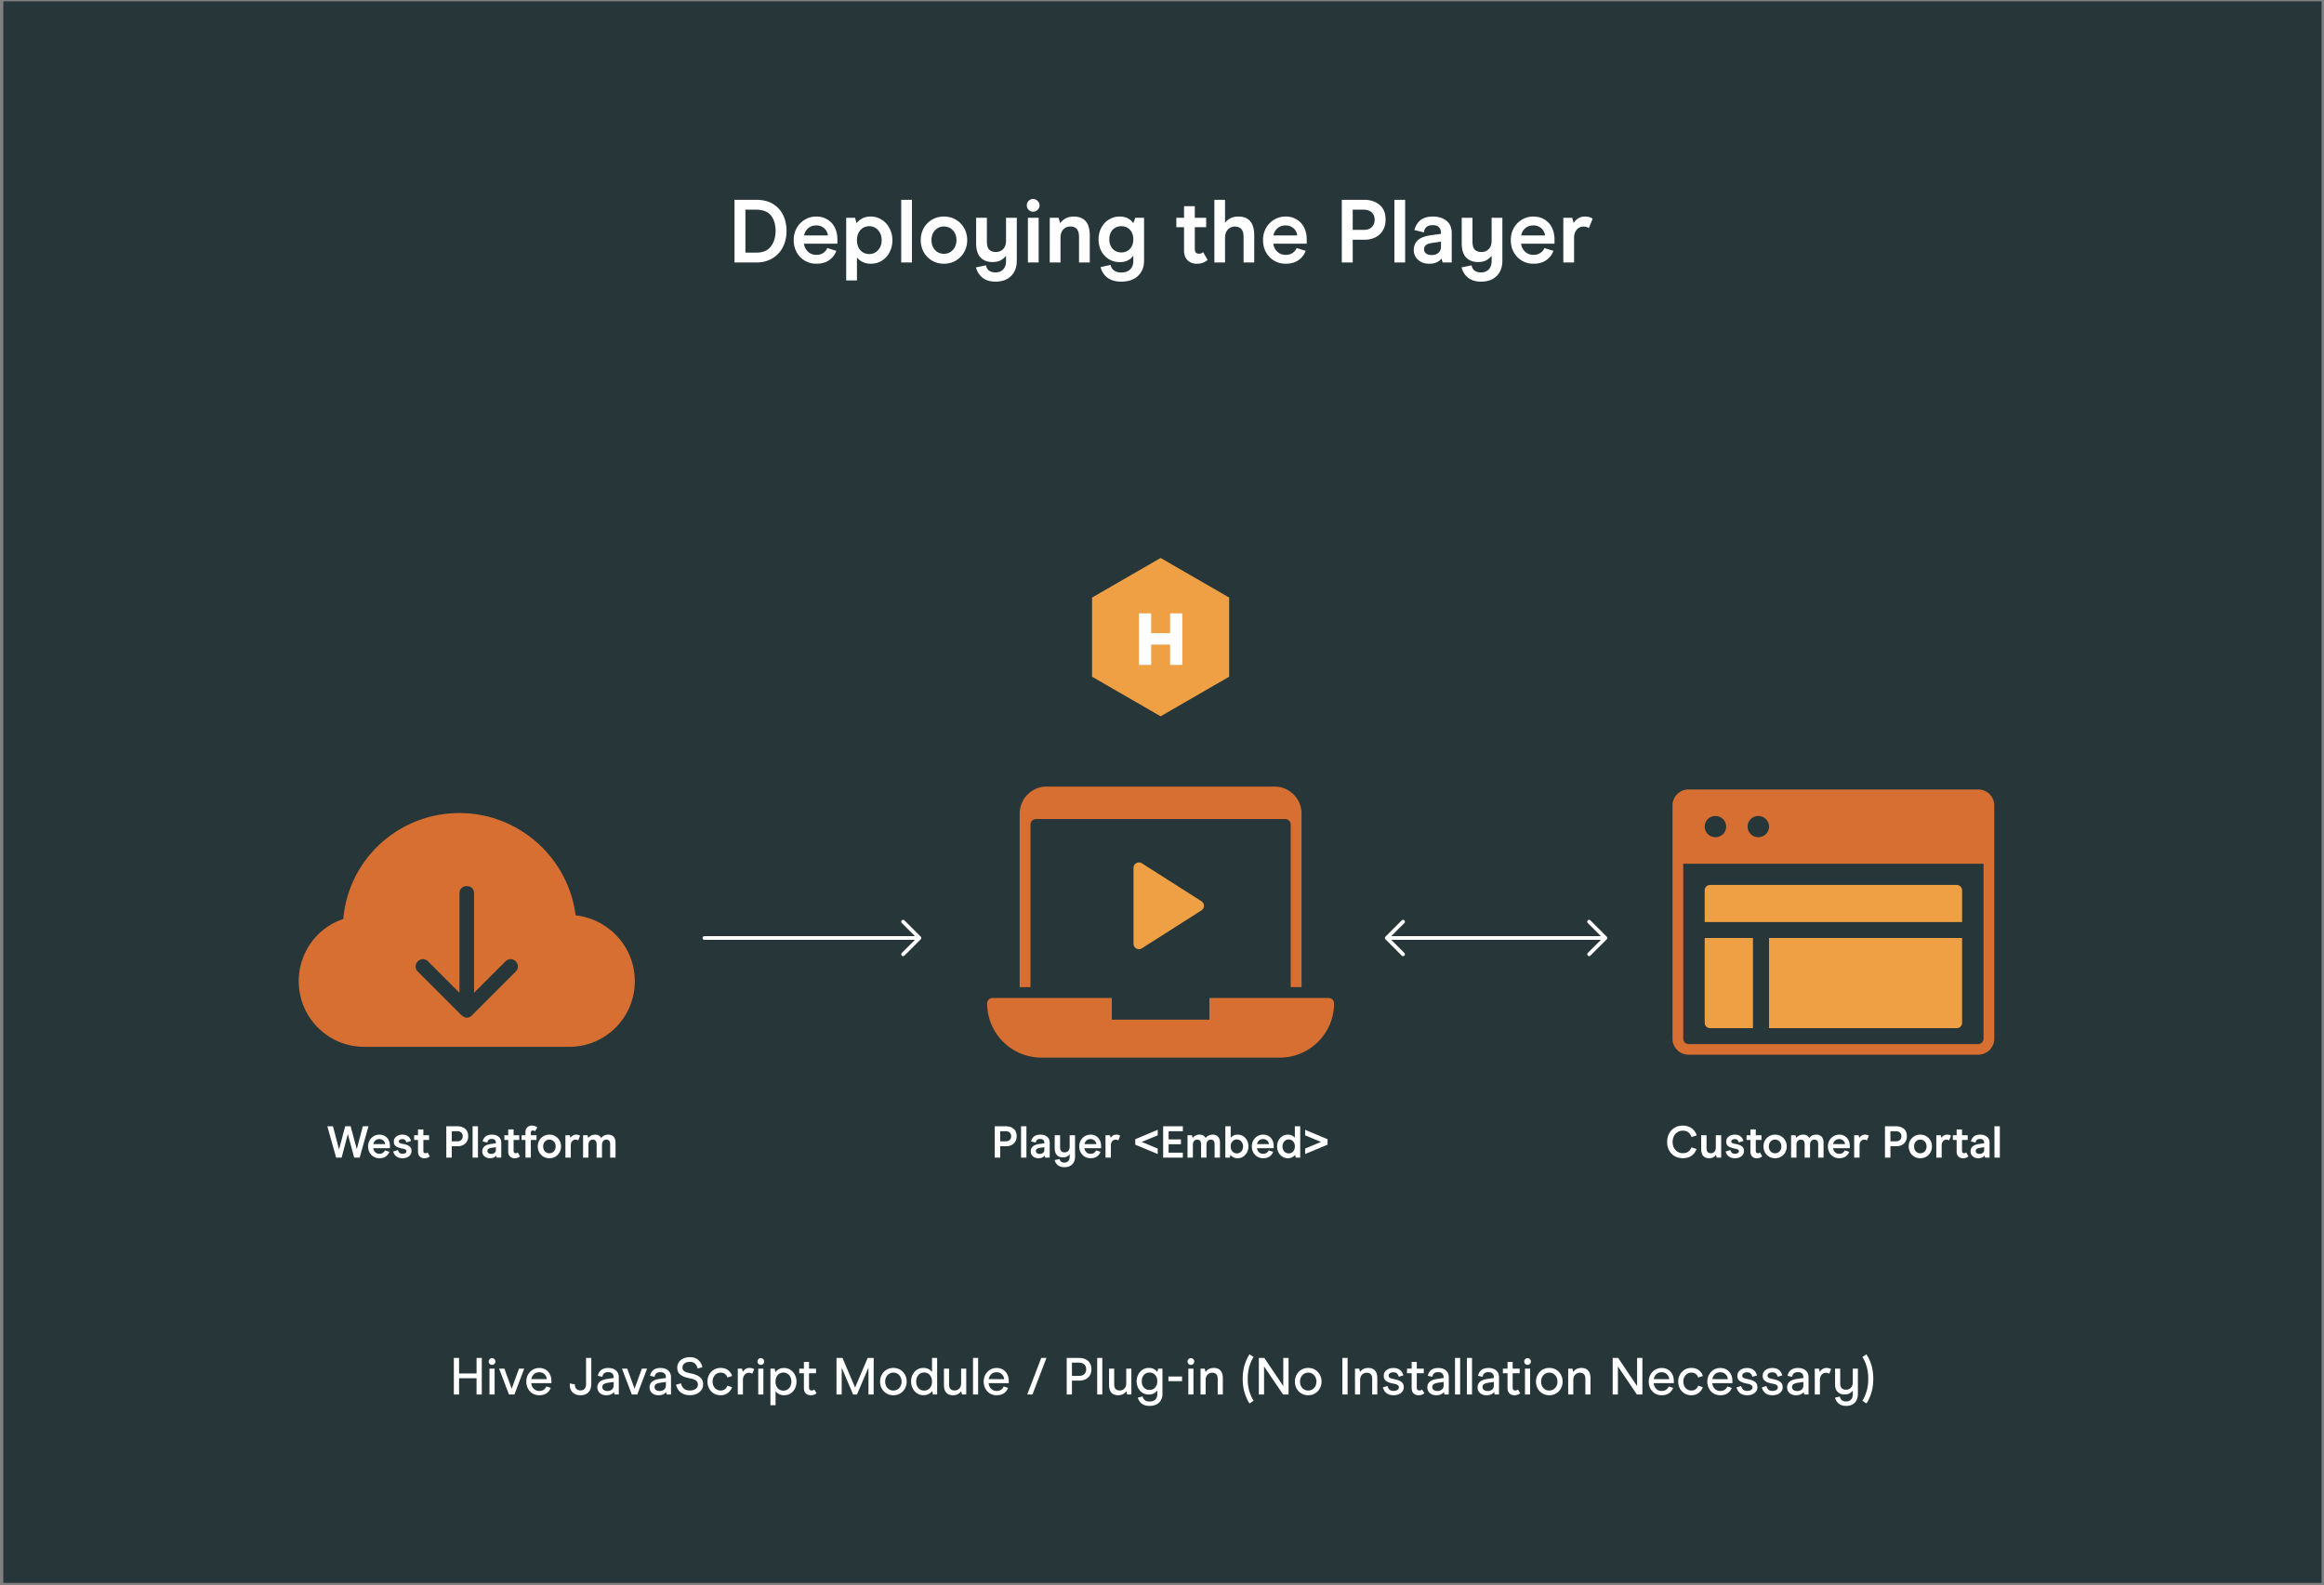 <svg fill="none" height="425" width="623" xmlns="http://www.w3.org/2000/svg"><rect width="100%" height="100%" fill="#808080" stroke="none"/><path d="M.89.346h621.476V424.32H.89z" fill="#273739"/><path d="M196.9 53.56h5.832c1.76 0 3.248.367 4.464 1.103s2.128 1.736 2.736 3 .912 2.688.912 4.272c0 1.632-.336 3.088-1.008 4.368a7.25 7.25 0 0 1-2.832 2.976c-1.216.72-2.616 1.08-4.2 1.08H196.9zm5.808 14.16c1.824 0 3.144-.56 3.96-1.68.832-1.12 1.248-2.497 1.248-4.129 0-1.696-.408-3.072-1.224-4.128s-2.216-1.584-4.2-1.584h-2.664v11.52zm12.823-2.4c.048.511.216 1 .504 1.463s.672.84 1.152 1.128a3.387 3.387 0 0 0 1.656.408c.768 0 1.4-.184 1.896-.552.512-.368.856-.792 1.032-1.272l2.424.744a5.093 5.093 0 0 1-1.92 2.496c-.896.64-2.04.96-3.432.96-1.136 0-2.168-.272-3.096-.816a6.038 6.038 0 0 1-2.184-2.256c-.528-.96-.792-2.048-.792-3.264 0-1.184.264-2.256.792-3.216a6.038 6.038 0 0 1 2.184-2.256 5.833 5.833 0 0 1 3.072-.84c1.136 0 2.128.264 2.976.792.864.512 1.528 1.232 1.992 2.16s.696 2 .696 3.216v1.104zm6.408-2.209c-.032-.4-.168-.808-.408-1.224s-.592-.76-1.056-1.032c-.448-.288-.992-.432-1.632-.432-.912 0-1.656.264-2.232.792a3.36 3.36 0 0 0-1.056 1.896zm11.483-5.064c1.088 0 2.072.288 2.952.864a5.705 5.705 0 0 1 2.088 2.304c.512.96.768 2.016.768 3.168 0 1.168-.248 2.232-.744 3.192-.48.96-1.16 1.72-2.04 2.28s-1.88.84-3 .84c-.848 0-1.592-.16-2.232-.48-.624-.32-1.12-.72-1.488-1.2v6.168h-2.88v-16.8h2.376l.384 1.464c.368-.496.872-.92 1.512-1.272s1.408-.528 2.304-.528zm-.408 2.592c-.96 0-1.752.352-2.376 1.056-.608.704-.912 1.6-.912 2.688s.304 1.984.912 2.688c.624.688 1.416 1.032 2.376 1.032s1.752-.352 2.376-1.056c.64-.704.96-1.592.96-2.664 0-1.088-.32-1.984-.96-2.688-.624-.704-1.416-1.056-2.376-1.056zm8.574-7.08h2.88v16.8h-2.88zm11.454 17.136c-1.184 0-2.248-.28-3.192-.84s-1.688-1.32-2.232-2.28c-.528-.976-.792-2.048-.792-3.216s.264-2.232.792-3.192a6.105 6.105 0 0 1 2.232-2.28c.96-.56 2.024-.84 3.192-.84 1.184 0 2.248.28 3.192.84s1.688 1.32 2.232 2.28.816 2.024.816 3.192-.272 2.24-.816 3.216c-.544.96-1.288 1.72-2.232 2.28s-2.008.84-3.192.84zm0-2.664c.96 0 1.76-.344 2.4-1.032.64-.704.96-1.584.96-2.64s-.32-1.928-.96-2.616-1.44-1.032-2.4-1.032c-.976 0-1.776.344-2.4 1.032s-.936 1.56-.936 2.616c0 1.072.312 1.952.936 2.64s1.424 1.032 2.4 1.032zm19.53-9.648v11.52c0 1.696-.504 3.048-1.512 4.056-1.008 1.024-2.408 1.536-4.2 1.536-1.44 0-2.6-.352-3.48-1.056-.864-.688-1.448-1.608-1.752-2.76l2.688-.552c.256 1.264 1.104 1.896 2.544 1.896.88 0 1.568-.272 2.064-.816.512-.528.768-1.288.768-2.28v-1.272l-.024-.072c-.448.544-.952.96-1.512 1.248-.56.272-1.264.408-2.112.408-1.36 0-2.432-.416-3.216-1.248-.768-.832-1.152-2.096-1.152-3.792v-6.816h2.88v6.336c0 1.024.208 1.752.624 2.184s1.008.648 1.776.648c.816 0 1.472-.264 1.968-.792.512-.528.768-1.28.768-2.256v-6.12zm2.98 0h2.88V70.36h-2.88zm1.392-1.632c-.464 0-.864-.168-1.2-.504-.32-.336-.48-.736-.48-1.2s.16-.864.48-1.2c.336-.336.736-.504 1.2-.504s.864.168 1.2.504c.352.336.528.736.528 1.2s-.176.864-.528 1.2a1.639 1.639 0 0 1-1.2.504zm4.465 1.632h2.376l.408 1.44c.896-1.184 2.112-1.776 3.648-1.776 1.392 0 2.456.416 3.192 1.248s1.104 2.104 1.104 3.816v7.248h-2.88v-6.864c0-1.856-.776-2.784-2.328-2.784-.768 0-1.4.272-1.896.816-.496.528-.744 1.28-.744 2.256v6.576h-2.88zm19.161 17.112c-1.536 0-2.768-.352-3.696-1.056-.912-.704-1.528-1.648-1.848-2.832l2.688-.6c.144.64.448 1.136.912 1.488.48.368 1.128.552 1.944.552 1.024 0 1.816-.272 2.376-.816.576-.528.864-1.288.864-2.28v-1.464c-.288.496-.752.92-1.392 1.272-.624.336-1.36.504-2.208.504-1.104 0-2.088-.264-2.952-.792s-1.544-1.256-2.04-2.184c-.48-.928-.72-1.968-.72-3.12 0-1.136.24-2.168.72-3.096.496-.944 1.176-1.68 2.04-2.208a5.458 5.458 0 0 1 2.928-.816c.88 0 1.624.176 2.232.528.624.352 1.088.768 1.392 1.248l.528-1.44h2.352v11.52c0 1.696-.544 3.048-1.632 4.056-1.072 1.024-2.568 1.536-4.488 1.536zm.048-7.824c.928 0 1.688-.32 2.28-.96.608-.64.912-1.488.912-2.544 0-1.072-.304-1.928-.912-2.568-.592-.64-1.36-.96-2.304-.96s-1.72.32-2.328.96c-.592.64-.888 1.496-.888 2.568 0 1.056.304 1.904.912 2.544s1.384.96 2.328.96zm20.177 3.024c-.976 0-1.784-.304-2.424-.912-.64-.624-.96-1.504-.96-2.64v-6.24h-2.064v-2.52h2.064v-3.12h2.88v3.12h3.048v2.52h-3.048v5.832c0 .848.376 1.272 1.128 1.272.432 0 .8-.136 1.104-.408l1.2 2.04c-.224.272-.584.512-1.08.72-.496.224-1.112.336-1.848.336zm4.747-17.136h2.856v6.144c.88-1.104 2.064-1.656 3.552-1.656 2.848 0 4.272 1.688 4.272 5.064v7.248h-2.856v-6.816c0-1.024-.208-1.744-.624-2.16-.4-.432-.968-.648-1.704-.648-.768 0-1.4.272-1.896.816-.496.528-.744 1.28-.744 2.256v6.552h-2.856zm15.802 11.76c.048.512.216 1 .504 1.464s.672.84 1.152 1.128a3.387 3.387 0 0 0 1.656.408c.768 0 1.4-.184 1.896-.552.512-.368.856-.792 1.032-1.272l2.424.744a5.093 5.093 0 0 1-1.92 2.496c-.896.64-2.04.96-3.432.96-1.136 0-2.168-.272-3.096-.816a6.038 6.038 0 0 1-2.184-2.256c-.528-.96-.792-2.048-.792-3.264 0-1.184.264-2.256.792-3.216a6.038 6.038 0 0 1 2.184-2.256 5.833 5.833 0 0 1 3.072-.84c1.136 0 2.128.264 2.976.792.864.512 1.528 1.232 1.992 2.16s.696 2 .696 3.216v1.104zm6.408-2.208c-.032-.4-.168-.808-.408-1.224s-.592-.76-1.056-1.032c-.448-.288-.992-.432-1.632-.432-.912 0-1.656.264-2.232.792a3.36 3.36 0 0 0-1.056 1.896zm11.945-9.552h6c1.648 0 3.016.448 4.104 1.344 1.088.88 1.632 2.208 1.632 3.984 0 1.168-.264 2.16-.792 2.976-.512.8-1.192 1.4-2.04 1.8s-1.768.6-2.76.6h-3.216v6.096h-2.928zm5.784 8.064c1.008 0 1.76-.248 2.256-.744.512-.512.768-1.176.768-1.992s-.264-1.464-.792-1.944c-.512-.496-1.264-.744-2.256-.744h-2.832v5.424zm8.318-8.064h2.88v16.8h-2.88zm9.294 17.136c-.752 0-1.44-.152-2.064-.456s-1.12-.736-1.488-1.296-.552-1.208-.552-1.944c0-1.008.344-1.856 1.032-2.544.704-.704 1.936-1.176 3.696-1.416l2.568-.36v-.144c0-1.456-.736-2.184-2.208-2.184-.736 0-1.296.168-1.68.504-.368.32-.6.8-.696 1.44l-2.544-.624c.336-1.216.904-2.12 1.704-2.712.8-.608 1.904-.912 3.312-.912 1.44 0 2.632.376 3.576 1.128.944.736 1.416 1.84 1.416 3.312v7.872h-2.424l-.312-1.08c-.672.944-1.784 1.416-3.336 1.416zm.768-2.328c.688 0 1.264-.192 1.728-.576.464-.4.696-.944.696-1.632v-1.392l-2.376.36c-.752.112-1.304.304-1.656.576-.336.256-.504.632-.504 1.128 0 .464.184.84.552 1.128.384.272.904.408 1.56.408zm18.882-9.984v11.52c0 1.696-.504 3.048-1.512 4.056-1.008 1.024-2.408 1.536-4.2 1.536-1.44 0-2.6-.352-3.48-1.056-.864-.688-1.448-1.608-1.752-2.76l2.688-.552c.256 1.264 1.104 1.896 2.544 1.896.88 0 1.568-.272 2.064-.816.512-.528.768-1.288.768-2.28v-1.272l-.024-.072c-.448.544-.952.96-1.512 1.248-.56.272-1.264.408-2.112.408-1.36 0-2.432-.416-3.216-1.248-.768-.832-1.152-2.096-1.152-3.792v-6.816h2.88v6.336c0 1.024.208 1.752.624 2.184s1.008.648 1.776.648c.816 0 1.472-.264 1.968-.792.512-.528.768-1.28.768-2.256v-6.12zm5.023 6.936c.048.512.216 1 .504 1.464s.672.84 1.152 1.128a3.387 3.387 0 0 0 1.656.408c.768 0 1.4-.184 1.896-.552.512-.368.856-.792 1.032-1.272l2.424.744a5.093 5.093 0 0 1-1.92 2.496c-.896.64-2.04.96-3.432.96-1.136 0-2.168-.272-3.096-.816a6.038 6.038 0 0 1-2.184-2.256c-.528-.96-.792-2.048-.792-3.264 0-1.184.264-2.256.792-3.216a6.038 6.038 0 0 1 2.184-2.256 5.833 5.833 0 0 1 3.072-.84c1.136 0 2.128.264 2.976.792.864.512 1.528 1.232 1.992 2.16s.696 2 .696 3.216v1.104zm6.408-2.208c-.032-.4-.168-.808-.408-1.224s-.592-.76-1.056-1.032c-.448-.288-.992-.432-1.632-.432-.912 0-1.656.264-2.232.792a3.36 3.36 0 0 0-1.056 1.896zm4.907-4.728h2.376l.408 1.392a3.511 3.511 0 0 1 1.2-1.224c.512-.336 1.12-.504 1.824-.504.448 0 .848.056 1.2.168s.64.248.864.408l-1.032 2.52a1.906 1.906 0 0 0-.6-.288 2.66 2.66 0 0 0-.84-.12c-.72 0-1.32.28-1.8.84-.48.544-.72 1.296-.72 2.256v6.528h-2.88zM121.663 364.02h1.4v4.158h4.69v-4.158h1.4v9.8h-1.4v-4.354h-4.69v4.354h-1.4zm9.554 2.87h1.372v6.93h-1.372zm.7-1.022a.903.903 0 0 1-.644-.252.878.878 0 0 1-.266-.644c0-.242.089-.452.266-.63a.88.88 0 0 1 .644-.266c.243 0 .448.089.616.266a.86.86 0 0 1 .266.63.874.874 0 0 1-.266.644.837.837 0 0 1-.616.252zm8.614 1.022l-2.632 6.93h-1.456l-2.646-6.93h1.414l1.96 5.376 1.96-5.376zm1.892 3.892c.028.374.131.719.308 1.036.187.318.439.574.756.77.317.187.677.28 1.078.28.485 0 .891-.116 1.218-.35.336-.242.56-.527.672-.854l1.176.378a2.922 2.922 0 0 1-1.092 1.428c-.523.364-1.181.546-1.974.546-.672 0-1.274-.158-1.806-.476a3.449 3.449 0 0 1-1.232-1.33 3.998 3.998 0 0 1-.434-1.862c0-.672.149-1.283.448-1.834.308-.56.723-.998 1.246-1.316a3.311 3.311 0 0 1 1.764-.49c.653 0 1.223.15 1.708.448.495.29.877.7 1.148 1.232s.406 1.148.406 1.848v.546zm4.158-1.078a1.984 1.984 0 0 0-.602-1.288c-.355-.373-.826-.56-1.414-.56s-1.069.178-1.442.532a2.264 2.264 0 0 0-.686 1.316zm9.026 4.312c-.831 0-1.512-.238-2.044-.714-.523-.485-.793-1.129-.812-1.932v-.518l1.372.252v.154c0 .439.131.794.392 1.064.261.271.625.406 1.092.406.485 0 .854-.149 1.106-.448.261-.308.392-.732.392-1.274v-6.986h1.4v6.944c0 .999-.261 1.76-.784 2.282-.513.514-1.218.77-2.114.77zm6.925 0c-.476 0-.896-.088-1.26-.266a2.06 2.06 0 0 1-.84-.756 2.078 2.078 0 0 1-.294-1.092c0-.597.205-1.087.616-1.47.42-.392 1.115-.658 2.086-.798l1.666-.238v-.154c0-.942-.495-1.414-1.484-1.414-.476 0-.84.112-1.092.336-.243.215-.397.523-.462.924l-1.218-.294c.336-1.39 1.269-2.086 2.8-2.086.849 0 1.53.215 2.044.644.522.43.784 1.055.784 1.876v4.592h-1.162l-.14-.672c-.42.579-1.102.868-2.044.868zm.336-1.134c.457 0 .844-.13 1.162-.392.317-.261.476-.639.476-1.134v-.91l-1.554.238c-.495.075-.868.201-1.12.378-.243.168-.364.425-.364.77 0 .318.126.574.378.77.252.187.592.28 1.022.28zm10.599-5.992l-2.632 6.93h-1.456l-2.646-6.93h1.414l1.96 5.376 1.96-5.376zm3.065 7.126c-.476 0-.896-.088-1.26-.266a2.06 2.06 0 0 1-.84-.756 2.078 2.078 0 0 1-.294-1.092c0-.597.205-1.087.616-1.47.42-.392 1.115-.658 2.086-.798l1.666-.238v-.154c0-.942-.495-1.414-1.484-1.414-.476 0-.84.112-1.092.336-.243.215-.397.523-.462.924l-1.218-.294c.336-1.39 1.269-2.086 2.8-2.086.849 0 1.53.215 2.044.644.522.43.784 1.055.784 1.876v4.592h-1.162l-.14-.672c-.42.579-1.102.868-2.044.868zm.336-1.134c.457 0 .844-.13 1.162-.392.317-.261.476-.639.476-1.134v-.91l-1.554.238c-.495.075-.868.201-1.12.378-.243.168-.364.425-.364.77 0 .318.126.574.378.77.252.187.592.28 1.022.28zm8.076 1.12c-.971 0-1.774-.233-2.408-.7-.635-.476-1.069-1.176-1.302-2.1l1.316-.378c.168.654.443 1.139.826 1.456.382.308.905.462 1.568.462.634 0 1.148-.14 1.54-.42.401-.28.602-.681.602-1.204 0-.392-.145-.718-.434-.98-.28-.27-.84-.485-1.68-.644-1.12-.196-1.97-.518-2.548-.966-.579-.457-.868-1.087-.868-1.89 0-.56.144-1.054.434-1.484.298-.429.704-.76 1.218-.994.513-.233 1.092-.35 1.736-.35.896 0 1.624.234 2.184.7.569.467.961 1.125 1.176 1.974l-1.302.378c-.14-.588-.374-1.031-.7-1.33-.327-.308-.78-.462-1.358-.462-.598 0-1.078.14-1.442.42-.364.271-.546.654-.546 1.148 0 .439.177.766.532.98.354.215.928.397 1.722.546 1.12.234 1.946.584 2.478 1.05.532.458.798 1.092.798 1.904 0 .579-.159 1.088-.476 1.526-.308.43-.733.766-1.274 1.008-.532.234-1.13.35-1.792.35zm8.253.014c-.709 0-1.334-.163-1.876-.49a3.422 3.422 0 0 1-1.232-1.344 3.909 3.909 0 0 1-.434-1.82c0-.662.145-1.274.434-1.834a3.423 3.423 0 0 1 1.246-1.33c.542-.336 1.162-.504 1.862-.504.766 0 1.414.196 1.946.588s.906.915 1.12 1.568l-1.26.42a1.858 1.858 0 0 0-.672-.966c-.317-.233-.695-.35-1.134-.35-.42 0-.793.103-1.12.308a2.129 2.129 0 0 0-.77.868 2.67 2.67 0 0 0-.28 1.232c0 .458.094.868.28 1.232.187.364.444.649.77.854.327.206.7.308 1.12.308.43 0 .803-.116 1.12-.35.318-.233.546-.55.686-.952l1.246.42a3.347 3.347 0 0 1-1.162 1.554c-.522.392-1.152.588-1.89.588zm4.587-7.126h1.134l.21.868c.168-.298.406-.55.714-.756a1.967 1.967 0 0 1 1.092-.308c.271 0 .513.038.728.112.215.066.387.145.518.238l-.532 1.204a1.116 1.116 0 0 0-.364-.168 1.515 1.515 0 0 0-.532-.084c-.457 0-.84.182-1.148.546-.299.355-.448.836-.448 1.442v3.836h-1.372zm5.484 0h1.372v6.93h-1.372zm.7-1.022a.902.902 0 0 1-.644-.252.878.878 0 0 1-.266-.644c0-.242.089-.452.266-.63a.878.878 0 0 1 .644-.266c.243 0 .448.089.616.266a.865.865 0 0 1 .266.63.878.878 0 0 1-.266.644.837.837 0 0 1-.616.252zm6.22.84c.644 0 1.218.173 1.722.518.513.336.91.784 1.19 1.344s.42 1.158.42 1.792a4.12 4.12 0 0 1-.406 1.82c-.261.551-.644.994-1.148 1.33s-1.092.504-1.764.504c-.513 0-.966-.102-1.358-.308a2.673 2.673 0 0 1-.938-.784v3.766h-1.372v-9.8h1.134l.182.938c.233-.317.546-.583.938-.798.392-.214.859-.322 1.4-.322zm-.168 1.232c-.625 0-1.139.229-1.54.686-.392.458-.588 1.036-.588 1.736 0 .71.196 1.293.588 1.75.401.448.915.672 1.54.672.401 0 .765-.102 1.092-.308.327-.205.579-.49.756-.854.187-.373.28-.793.28-1.26 0-.457-.093-.868-.28-1.232a2.024 2.024 0 0 0-.756-.868 1.952 1.952 0 0 0-1.092-.322zm7.318 6.076c-.542 0-.985-.168-1.33-.504-.336-.345-.504-.816-.504-1.414v-3.976h-1.246v-1.232h1.246v-1.806h1.372v1.806h1.876v1.232h-1.876v3.808c0 .542.242.812.728.812a.91.91 0 0 0 .672-.266l.63.98c-.122.14-.318.266-.588.378-.262.122-.588.182-.98.182zm16.86-.196h-1.386v-7.21l-3.08 7.21h-1.036l-3.052-7.182-.014 7.182h-1.386v-9.8h1.596l3.388 7.924 3.374-7.924h1.61zm5.293.196c-.7 0-1.325-.168-1.876-.504a3.493 3.493 0 0 1-1.26-1.344 3.882 3.882 0 0 1-.434-1.806c0-.653.149-1.26.448-1.82s.719-1.008 1.26-1.344a3.503 3.503 0 0 1 1.862-.504c.7 0 1.321.168 1.862.504s.961.784 1.26 1.344.448 1.167.448 1.82c0 .644-.149 1.246-.448 1.806s-.719 1.008-1.26 1.344-1.162.504-1.862.504zm0-1.26a2.102 2.102 0 0 0 1.904-1.162c.196-.373.294-.784.294-1.232 0-.457-.098-.868-.294-1.232a2.109 2.109 0 0 0-.784-.854 2 2 0 0 0-1.12-.322c-.42 0-.798.108-1.134.322-.336.206-.597.49-.784.854s-.28.775-.28 1.232c0 .458.093.868.28 1.232a2.102 2.102 0 0 0 1.918 1.162zm8.075 1.246a3.1 3.1 0 0 1-1.736-.504c-.504-.345-.896-.798-1.176-1.358s-.42-1.157-.42-1.792c0-.653.13-1.255.392-1.806.27-.56.658-1.008 1.162-1.344s1.092-.504 1.764-.504c.513 0 .966.103 1.358.308.392.206.704.467.938.784v-3.766h1.372v9.8h-1.134l-.182-.938a2.815 2.815 0 0 1-.938.798c-.392.215-.859.322-1.4.322zm.168-1.232c.625 0 1.134-.224 1.526-.672.392-.457.588-1.04.588-1.75 0-.709-.196-1.288-.588-1.736-.392-.457-.901-.686-1.526-.686-.411 0-.78.103-1.106.308-.318.206-.57.495-.756.868-.178.364-.266.78-.266 1.246 0 .458.088.873.266 1.246.186.364.438.654.756.868.326.206.695.308 1.106.308zm11.29 1.05h-1.134l-.21-.882c-.532.719-1.265 1.078-2.198 1.078-.766 0-1.363-.224-1.792-.672-.43-.457-.644-1.152-.644-2.086v-4.368h1.372v4.13c0 .626.13 1.069.392 1.33.261.262.625.392 1.092.392.494 0 .91-.172 1.246-.518.336-.354.504-.84.504-1.456v-3.878h1.372zm1.815-9.8h1.372v9.8h-1.372zm4.193 6.762c.028.374.131.719.308 1.036.187.318.439.574.756.77.318.187.677.28 1.078.28.486 0 .892-.116 1.218-.35.336-.242.56-.527.672-.854l1.176.378a2.922 2.922 0 0 1-1.092 1.428c-.522.364-1.18.546-1.974.546-.672 0-1.274-.158-1.806-.476a3.456 3.456 0 0 1-1.232-1.33 3.998 3.998 0 0 1-.434-1.862c0-.672.15-1.283.448-1.834.308-.56.724-.998 1.246-1.316a3.311 3.311 0 0 1 1.764-.49c.654 0 1.223.15 1.708.448.495.29.878.7 1.148 1.232.271.532.406 1.148.406 1.848v.546zm4.158-1.078a1.984 1.984 0 0 0-.602-1.288c-.354-.373-.826-.56-1.414-.56s-1.068.178-1.442.532a2.264 2.264 0 0 0-.686 1.316zm9.936-5.684h1.4l-3.752 9.8h-1.4zm6.832 0h3.304c.989 0 1.787.262 2.394.784.616.514.924 1.265.924 2.254 0 .644-.145 1.195-.434 1.652-.28.458-.667.803-1.162 1.036-.495.234-1.05.35-1.666.35h-1.96v3.724h-1.4zm3.206 4.816c.644 0 1.139-.154 1.484-.462.355-.308.532-.751.532-1.33 0-.569-.177-1.003-.532-1.302-.355-.308-.849-.462-1.484-.462h-1.806v3.556zm4.966-4.816h1.372v9.8h-1.372zm9.163 9.8h-1.134l-.21-.882c-.532.719-1.264 1.078-2.198 1.078-.765 0-1.362-.224-1.792-.672-.429-.457-.644-1.152-.644-2.086v-4.368h1.372v4.13c0 .626.131 1.069.392 1.33.262.262.626.392 1.092.392.495 0 .91-.172 1.246-.518.336-.354.504-.84.504-1.456v-3.878h1.372zm4.855 3.052c-.858 0-1.549-.2-2.072-.602-.513-.401-.868-.942-1.064-1.624l1.288-.308c.234.906.85 1.358 1.848 1.358.682 0 1.2-.172 1.554-.518.364-.345.546-.83.546-1.456v-1.036c-.196.318-.49.588-.882.812-.392.215-.849.322-1.372.322-.672 0-1.255-.158-1.75-.476a3.297 3.297 0 0 1-1.148-1.302 4.006 4.006 0 0 1-.392-1.764c0-.634.136-1.222.406-1.764a3.29 3.29 0 0 1 1.148-1.316 3.033 3.033 0 0 1 1.722-.504c.542 0 .999.108 1.372.322.383.206.682.467.896.784l.224-.91h1.148v6.804a3.28 3.28 0 0 1-.392 1.61c-.252.486-.639.868-1.162 1.148-.513.28-1.152.42-1.918.42zm.028-4.284c.607 0 1.102-.21 1.484-.63.392-.429.588-.989.588-1.68 0-.7-.196-1.264-.588-1.694-.382-.438-.882-.658-1.498-.658s-1.12.22-1.512.658c-.382.43-.574.994-.574 1.694 0 .691.192 1.251.574 1.68.392.42.901.63 1.526.63zm5.048-3.598h3.654v1.26h-3.654zm5.339-2.1h1.372v6.93h-1.372zm.7-1.022a.902.902 0 0 1-.644-.252.878.878 0 0 1-.266-.644c0-.242.089-.452.266-.63a.878.878 0 0 1 .644-.266c.243 0 .448.089.616.266a.865.865 0 0 1 .266.63.878.878 0 0 1-.266.644.837.837 0 0 1-.616.252zm2.566 1.022h1.134l.21.882c.532-.718 1.265-1.078 2.198-1.078.765 0 1.363.229 1.792.686.429.458.644 1.153.644 2.086v4.354h-1.372v-4.116c0-.634-.131-1.078-.392-1.33-.261-.261-.625-.392-1.092-.392-.495 0-.91.178-1.246.532-.336.346-.504.826-.504 1.442v3.864h-1.372zm13.131 9.324c-.504-.746-.934-1.68-1.288-2.8-.355-1.129-.532-2.394-.532-3.794 0-1.409.177-2.674.532-3.794.354-1.12.788-2.044 1.302-2.772l1.092.714c-.439.616-.812 1.433-1.12 2.45-.308 1.008-.462 2.152-.462 3.43 0 1.251.154 2.38.462 3.388.317.999.69 1.816 1.12 2.45zm2.501-12.194h1.47l5.082 7.546v-7.546h1.414v9.8h-1.47l-5.096-7.532v7.532h-1.4zm13.237 9.996c-.7 0-1.325-.168-1.876-.504a3.493 3.493 0 0 1-1.26-1.344 3.882 3.882 0 0 1-.434-1.806c0-.653.149-1.26.448-1.82s.719-1.008 1.26-1.344a3.503 3.503 0 0 1 1.862-.504c.7 0 1.321.168 1.862.504s.961.784 1.26 1.344.448 1.167.448 1.82c0 .644-.149 1.246-.448 1.806s-.719 1.008-1.26 1.344-1.162.504-1.862.504zm0-1.26a2.102 2.102 0 0 0 1.904-1.162c.196-.373.294-.784.294-1.232 0-.457-.098-.868-.294-1.232a2.109 2.109 0 0 0-.784-.854 2 2 0 0 0-1.12-.322c-.42 0-.798.108-1.134.322-.336.206-.597.49-.784.854s-.28.775-.28 1.232c0 .458.093.868.28 1.232a2.102 2.102 0 0 0 1.918 1.162zm9.156-8.736h1.4v9.8h-1.4zm3.387 2.87h1.134l.21.882c.532-.718 1.265-1.078 2.198-1.078.765 0 1.363.229 1.792.686.429.458.644 1.153.644 2.086v4.354h-1.372v-4.116c0-.634-.131-1.078-.392-1.33-.261-.261-.625-.392-1.092-.392-.495 0-.91.178-1.246.532-.336.346-.504.826-.504 1.442v3.864h-1.372zm10.327 7.126c-.747 0-1.363-.177-1.848-.532-.485-.364-.821-.886-1.008-1.568l1.232-.378c.112.392.285.71.518.952.243.243.611.364 1.106.364.429 0 .775-.084 1.036-.252.271-.177.406-.415.406-.714 0-.224-.098-.415-.294-.574-.196-.168-.583-.303-1.162-.406-.821-.149-1.461-.373-1.918-.672-.457-.308-.686-.784-.686-1.428 0-.625.243-1.129.728-1.512.495-.392 1.125-.588 1.89-.588.7 0 1.274.178 1.722.532.457.346.756.836.896 1.47l-1.218.35c-.084-.354-.238-.639-.462-.854-.215-.224-.527-.336-.938-.336-.448 0-.779.089-.994.266-.215.168-.322.374-.322.616 0 .271.126.476.378.616.252.131.639.243 1.162.336.821.159 1.447.402 1.876.728.429.318.644.798.644 1.442 0 .411-.117.78-.35 1.106-.233.327-.56.584-.98.77a3.59 3.59 0 0 1-1.414.266zm6.697 0c-.541 0-.984-.168-1.33-.504-.336-.345-.504-.816-.504-1.414v-3.976h-1.246v-1.232h1.246v-1.806h1.372v1.806h1.876v1.232h-1.876v3.808c0 .542.243.812.728.812a.907.907 0 0 0 .672-.266l.63.98c-.121.14-.317.266-.588.378-.261.122-.588.182-.98.182zm4.763 0c-.476 0-.896-.088-1.26-.266a2.06 2.06 0 0 1-.84-.756 2.078 2.078 0 0 1-.294-1.092c0-.597.205-1.087.616-1.47.42-.392 1.115-.658 2.086-.798l1.666-.238v-.154c0-.942-.495-1.414-1.484-1.414-.476 0-.84.112-1.092.336-.243.215-.397.523-.462.924l-1.218-.294c.336-1.39 1.269-2.086 2.8-2.086.849 0 1.531.215 2.044.644.523.43.784 1.055.784 1.876v4.592h-1.162l-.14-.672c-.42.579-1.101.868-2.044.868zm.336-1.134c.457 0 .845-.13 1.162-.392.317-.261.476-.639.476-1.134v-.91l-1.554.238c-.495.075-.868.201-1.12.378-.243.168-.364.425-.364.77 0 .318.126.574.378.77.252.187.593.28 1.022.28zm4.688-8.862h1.372v9.8h-1.372zm3.185 0h1.372v9.8h-1.372zm5.258 9.996c-.476 0-.896-.088-1.26-.266a2.06 2.06 0 0 1-.84-.756 2.078 2.078 0 0 1-.294-1.092c0-.597.205-1.087.616-1.47.42-.392 1.115-.658 2.086-.798l1.666-.238v-.154c0-.942-.495-1.414-1.484-1.414-.476 0-.84.112-1.092.336-.243.215-.397.523-.462.924l-1.218-.294c.336-1.39 1.269-2.086 2.8-2.086.849 0 1.53.215 2.044.644.522.43.784 1.055.784 1.876v4.592h-1.162l-.14-.672c-.42.579-1.102.868-2.044.868zm.336-1.134c.457 0 .844-.13 1.162-.392.317-.261.476-.639.476-1.134v-.91l-1.554.238c-.495.075-.868.201-1.12.378-.243.168-.364.425-.364.77 0 .318.126.574.378.77.252.187.592.28 1.022.28zm7.137 1.134c-.541 0-.984-.168-1.33-.504-.336-.345-.504-.816-.504-1.414v-3.976h-1.246v-1.232h1.246v-1.806h1.372v1.806h1.876v1.232h-1.876v3.808c0 .542.243.812.728.812a.907.907 0 0 0 .672-.266l.63.98c-.121.14-.317.266-.588.378-.261.122-.588.182-.98.182zm2.843-7.126h1.372v6.93h-1.372zm.7-1.022a.902.902 0 0 1-.644-.252.878.878 0 0 1-.266-.644c0-.242.089-.452.266-.63a.878.878 0 0 1 .644-.266c.243 0 .448.089.616.266a.865.865 0 0 1 .266.63.878.878 0 0 1-.266.644.837.837 0 0 1-.616.252zm5.814 8.148c-.7 0-1.325-.168-1.876-.504a3.493 3.493 0 0 1-1.26-1.344 3.882 3.882 0 0 1-.434-1.806c0-.653.149-1.26.448-1.82s.719-1.008 1.26-1.344a3.503 3.503 0 0 1 1.862-.504c.7 0 1.321.168 1.862.504s.961.784 1.26 1.344.448 1.167.448 1.82c0 .644-.149 1.246-.448 1.806s-.719 1.008-1.26 1.344-1.162.504-1.862.504zm0-1.26a2.102 2.102 0 0 0 1.904-1.162c.196-.373.294-.784.294-1.232 0-.457-.098-.868-.294-1.232a2.109 2.109 0 0 0-.784-.854 2 2 0 0 0-1.12-.322c-.42 0-.798.108-1.134.322-.336.206-.597.49-.784.854s-.28.775-.28 1.232c0 .458.093.868.28 1.232a2.102 2.102 0 0 0 1.918 1.162zm5.064-5.866h1.134l.21.882c.532-.718 1.265-1.078 2.198-1.078.766 0 1.363.229 1.792.686.43.458.644 1.153.644 2.086v4.354h-1.372v-4.116c0-.634-.13-1.078-.392-1.33-.261-.261-.625-.392-1.092-.392-.494 0-.91.178-1.246.532-.336.346-.504.826-.504 1.442v3.864h-1.372zm11.927-2.87h1.47l5.082 7.546v-7.546h1.414v9.8h-1.47l-5.096-7.532v7.532h-1.4zm10.998 6.762c.028.374.13.719.308 1.036.186.318.438.574.756.77.317.187.676.28 1.078.28.485 0 .891-.116 1.218-.35.336-.242.56-.527.672-.854l1.176.378a2.934 2.934 0 0 1-1.092 1.428c-.523.364-1.181.546-1.974.546-.672 0-1.274-.158-1.806-.476a3.441 3.441 0 0 1-1.232-1.33 3.985 3.985 0 0 1-.434-1.862c0-.672.149-1.283.448-1.834.308-.56.723-.998 1.246-1.316a3.311 3.311 0 0 1 1.764-.49c.653 0 1.222.15 1.708.448.494.29.877.7 1.148 1.232.27.532.406 1.148.406 1.848v.546zm4.158-1.078a1.989 1.989 0 0 0-.602-1.288c-.355-.373-.826-.56-1.414-.56s-1.069.178-1.442.532a2.258 2.258 0 0 0-.686 1.316zm5.956 4.312c-.709 0-1.335-.163-1.876-.49-.532-.336-.943-.784-1.232-1.344s-.434-1.166-.434-1.82c0-.662.145-1.274.434-1.834a3.423 3.423 0 0 1 1.246-1.33c.541-.336 1.162-.504 1.862-.504.765 0 1.414.196 1.946.588s.905.915 1.12 1.568l-1.26.42a1.87 1.87 0 0 0-.672-.966c-.317-.233-.695-.35-1.134-.35-.42 0-.793.103-1.12.308a2.122 2.122 0 0 0-.77.868c-.187.364-.28.775-.28 1.232 0 .458.093.868.28 1.232s.443.649.77.854c.327.206.7.308 1.12.308.429 0 .803-.116 1.12-.35.317-.233.546-.55.686-.952l1.246.42a3.354 3.354 0 0 1-1.162 1.554c-.523.392-1.153.588-1.89.588zm5.594-3.234c.028.374.131.719.308 1.036.187.318.439.574.756.77.318.187.677.28 1.078.28.486 0 .892-.116 1.218-.35.336-.242.56-.527.672-.854l1.176.378a2.922 2.922 0 0 1-1.092 1.428c-.522.364-1.18.546-1.974.546-.672 0-1.274-.158-1.806-.476a3.456 3.456 0 0 1-1.232-1.33 3.998 3.998 0 0 1-.434-1.862c0-.672.15-1.283.448-1.834.308-.56.724-.998 1.246-1.316a3.311 3.311 0 0 1 1.764-.49c.654 0 1.223.15 1.708.448.495.29.878.7 1.148 1.232.271.532.406 1.148.406 1.848v.546zm4.158-1.078a1.984 1.984 0 0 0-.602-1.288c-.354-.373-.826-.56-1.414-.56s-1.068.178-1.442.532a2.264 2.264 0 0 0-.686 1.316zm5.189 4.312c-.747 0-1.363-.177-1.848-.532-.486-.364-.822-.886-1.008-1.568l1.232-.378c.112.392.284.71.518.952.242.243.611.364 1.106.364.429 0 .774-.084 1.036-.252.27-.177.406-.415.406-.714 0-.224-.098-.415-.294-.574-.196-.168-.584-.303-1.162-.406-.822-.149-1.461-.373-1.918-.672-.458-.308-.686-.784-.686-1.428 0-.625.242-1.129.728-1.512.494-.392 1.124-.588 1.89-.588.7 0 1.274.178 1.722.532.457.346.756.836.896 1.47l-1.218.35c-.084-.354-.238-.639-.462-.854-.215-.224-.528-.336-.938-.336-.448 0-.78.089-.994.266-.215.168-.322.374-.322.616 0 .271.126.476.378.616.252.131.639.243 1.162.336.821.159 1.446.402 1.876.728.429.318.644.798.644 1.442 0 .411-.117.78-.35 1.106-.234.327-.56.584-.98.77-.42.178-.892.266-1.414.266zm6.781 0c-.747 0-1.363-.177-1.848-.532-.485-.364-.821-.886-1.008-1.568l1.232-.378c.112.392.285.71.518.952.243.243.611.364 1.106.364.429 0 .775-.084 1.036-.252.271-.177.406-.415.406-.714 0-.224-.098-.415-.294-.574-.196-.168-.583-.303-1.162-.406-.821-.149-1.461-.373-1.918-.672-.457-.308-.686-.784-.686-1.428 0-.625.243-1.129.728-1.512.495-.392 1.125-.588 1.89-.588.7 0 1.274.178 1.722.532.457.346.756.836.896 1.47l-1.218.35c-.084-.354-.238-.639-.462-.854-.215-.224-.527-.336-.938-.336-.448 0-.779.089-.994.266-.215.168-.322.374-.322.616 0 .271.126.476.378.616.252.131.639.243 1.162.336.821.159 1.447.402 1.876.728.429.318.644.798.644 1.442 0 .411-.117.78-.35 1.106-.233.327-.56.584-.98.77a3.59 3.59 0 0 1-1.414.266zm6.319 0c-.476 0-.896-.088-1.26-.266a2.06 2.06 0 0 1-.84-.756 2.078 2.078 0 0 1-.294-1.092c0-.597.206-1.087.616-1.47.42-.392 1.116-.658 2.086-.798l1.666-.238v-.154c0-.942-.494-1.414-1.484-1.414-.476 0-.84.112-1.092.336-.242.215-.396.523-.462.924l-1.218-.294c.336-1.39 1.27-2.086 2.8-2.086.85 0 1.531.215 2.044.644.523.43.784 1.055.784 1.876v4.592h-1.162l-.14-.672c-.42.579-1.101.868-2.044.868zm.336-1.134c.458 0 .845-.13 1.162-.392.318-.261.476-.639.476-1.134v-.91l-1.554.238c-.494.075-.868.201-1.12.378-.242.168-.364.425-.364.77 0 .318.126.574.378.77.252.187.593.28 1.022.28zm4.688-5.992h1.134l.21.868c.168-.298.406-.55.714-.756a1.967 1.967 0 0 1 1.092-.308c.271 0 .513.038.728.112.215.066.387.145.518.238l-.532 1.204a1.116 1.116 0 0 0-.364-.168 1.515 1.515 0 0 0-.532-.084c-.457 0-.84.182-1.148.546-.299.355-.448.836-.448 1.442v3.836h-1.372zm11.56 0v6.804c0 .598-.117 1.134-.35 1.61a2.626 2.626 0 0 1-1.064 1.148c-.467.28-1.05.42-1.75.42-.812 0-1.465-.2-1.96-.602-.495-.392-.835-.928-1.022-1.61l1.288-.28c.205.868.77 1.302 1.694 1.302.588 0 1.031-.172 1.33-.518.308-.345.462-.826.462-1.442v-.952c-.28.346-.593.607-.938.784-.345.168-.779.252-1.302.252-.737 0-1.339-.224-1.806-.672-.467-.457-.7-1.143-.7-2.058v-4.186h1.372v3.878c0 .635.135 1.088.406 1.358.271.271.653.406 1.148.406.532 0 .966-.172 1.302-.518.345-.354.518-.844.518-1.47v-3.654zm1.195 8.596c.429-.634.798-1.451 1.106-2.45.317-1.008.476-2.137.476-3.388 0-1.278-.154-2.422-.462-3.43-.308-1.017-.682-1.834-1.12-2.45l1.092-.714c.513.728.947 1.652 1.302 2.772.354 1.12.532 2.385.532 3.794 0 1.4-.178 2.665-.532 3.794-.355 1.12-.784 2.054-1.288 2.8z" fill="#fff"/><path d="M311.129 149.572l18.378 10.611v21.221l-18.378 10.611-18.379-10.611v-21.221z" fill="#ef9f44"/><path d="M305.317 164.421h3.278v5.312h5.074v-5.312h3.278v13.822h-3.278v-5.45h-5.074v5.45h-3.278z" fill="#fff"/><path d="M469.919 275.615h-11.5a1.45 1.45 0 0 1-1.017-.416 1.419 1.419 0 0 1-.421-1.006v-22.75h12.938zm54.625 0h-50.313v-24.172h51.75v22.75c0 .377-.151.739-.421 1.006a1.446 1.446 0 0 1-1.016.416zm1.437-28.437h-69v-8.532c0-.377.152-.738.421-1.005.27-.267.636-.416 1.017-.416h66.125c.381 0 .747.149 1.016.416.27.267.421.628.421 1.005z" fill="#ef9f44"/><path d="M530.294 211.631h-77.625a4.333 4.333 0 0 0-3.049 1.249 4.242 4.242 0 0 0-1.264 3.016v62.563c0 1.131.455 2.216 1.264 3.016.808.8 1.905 1.25 3.049 1.25h77.625c1.144 0 2.241-.45 3.049-1.25a4.241 4.241 0 0 0 1.263-3.016v-62.563a4.241 4.241 0 0 0-1.263-3.016 4.333 4.333 0 0 0-3.049-1.249zm-58.938 7.109c.569 0 1.125.167 1.598.479.473.313.841.757 1.059 1.277a2.818 2.818 0 0 1-.624 3.099 2.896 2.896 0 0 1-4.423-.431 2.824 2.824 0 0 1-.485-1.58c0-.754.303-1.478.843-2.011a2.89 2.89 0 0 1 2.032-.833zm-11.5 0c.569 0 1.125.167 1.598.479.473.313.841.757 1.059 1.277a2.818 2.818 0 0 1-.624 3.099 2.896 2.896 0 0 1-4.423-.431 2.824 2.824 0 0 1-.485-1.58c0-.754.303-1.478.843-2.011a2.89 2.89 0 0 1 2.032-.833zm71.875 59.719c0 .377-.151.739-.421 1.005a1.443 1.443 0 0 1-1.016.417h-77.625c-.381 0-.747-.15-1.017-.417a1.415 1.415 0 0 1-.421-1.005v-46.922h80.5z" fill="#d76f32"/><path d="M451.119 310.472c-.808 0-1.532-.18-2.172-.54a3.842 3.842 0 0 1-1.488-1.524c-.36-.664-.54-1.432-.54-2.304 0-.832.176-1.58.528-2.244.36-.664.856-1.184 1.488-1.56s1.352-.564 2.16-.564c.904 0 1.684.224 2.34.672s1.124 1.096 1.404 1.944l-1.404.456c-.16-.536-.436-.956-.828-1.26-.384-.304-.884-.456-1.5-.456-.52 0-.988.132-1.404.396s-.74.628-.972 1.092a3.338 3.338 0 0 0-.348 1.536c0 .592.12 1.116.36 1.572s.568.812.984 1.068c.424.248.896.372 1.416.372.608 0 1.1-.144 1.476-.432s.644-.664.804-1.128l1.38.456c-.304.784-.764 1.388-1.38 1.812s-1.384.636-2.304.636zm10.284-.156h-1.188l-.204-.72c-.448.592-1.056.888-1.824.888-1.432 0-2.148-.848-2.148-2.544v-3.612h1.44v3.42c0 .504.1.864.3 1.08.208.208.496.312.864.312.384 0 .7-.132.948-.396.248-.272.372-.652.372-1.14v-3.276h1.44zm3.677.168c-.648 0-1.188-.156-1.62-.468-.432-.32-.724-.76-.876-1.32l1.272-.408c.184.664.592.996 1.224.996.328 0 .588-.06.78-.18s.288-.288.288-.504c0-.168-.08-.308-.24-.42-.152-.12-.44-.216-.864-.288-.736-.136-1.304-.336-1.704-.6-.392-.272-.588-.692-.588-1.26 0-.344.092-.656.276-.936.192-.288.464-.516.816-.684s.764-.252 1.236-.252c.6 0 1.096.152 1.488.456.4.296.664.716.792 1.26l-1.26.36c-.144-.584-.484-.876-1.02-.876-.32 0-.564.06-.732.18s-.252.264-.252.432c0 .192.092.336.276.432.192.096.5.184.924.264.728.128 1.276.336 1.644.624.376.288.564.716.564 1.284 0 .36-.1.684-.3.972s-.484.516-.852.684-.792.252-1.272.252zm5.848 0c-.488 0-.892-.152-1.212-.456-.32-.312-.48-.752-.48-1.32v-3.12h-1.032v-1.26h1.032v-1.56h1.44v1.56h1.524v1.26h-1.524v2.916c0 .424.188.636.564.636.216 0 .4-.068.552-.204l.6 1.02c-.112.136-.292.256-.54.36-.248.112-.556.168-.924.168zm4.924 0c-.592 0-1.124-.14-1.596-.42s-.844-.66-1.116-1.14c-.264-.488-.396-1.024-.396-1.608s.132-1.116.396-1.596c.272-.48.644-.86 1.116-1.14a3.11 3.11 0 0 1 1.596-.42c.592 0 1.124.14 1.596.42s.844.66 1.116 1.14.408 1.012.408 1.596-.136 1.12-.408 1.608c-.272.48-.644.86-1.116 1.14s-1.004.42-1.596.42zm0-1.332c.48 0 .88-.172 1.2-.516.32-.352.48-.792.48-1.32s-.16-.964-.48-1.308-.72-.516-1.2-.516c-.488 0-.888.172-1.2.516s-.468.78-.468 1.308c0 .536.156.976.468 1.32s.712.516 1.2.516zm4.293-4.824h1.188l.192.708a2.13 2.13 0 0 1 .768-.624c.32-.168.68-.252 1.08-.252.416 0 .756.084 1.02.252s.464.384.6.648c.208-.264.472-.48.792-.648s.696-.252 1.128-.252c.592 0 1.06.184 1.404.552.352.36.528.908.528 1.644v3.96h-1.44v-3.564c0-.84-.34-1.26-1.02-1.26-.344 0-.624.124-.84.372s-.324.6-.324 1.056v3.396h-1.44v-3.564c0-.432-.092-.748-.276-.948-.184-.208-.436-.312-.756-.312-.344 0-.624.124-.84.372-.216.24-.324.592-.324 1.056v3.396h-1.44zm11.253 3.468c.024.256.108.5.252.732s.336.42.576.564c.248.136.524.204.828.204.384 0 .7-.092.948-.276.256-.184.428-.396.516-.636l1.212.372a2.546 2.546 0 0 1-.96 1.248c-.448.32-1.02.48-1.716.48a3.004 3.004 0 0 1-1.548-.408 3.02 3.02 0 0 1-1.092-1.128c-.264-.48-.396-1.024-.396-1.632 0-.592.132-1.128.396-1.608a3.02 3.02 0 0 1 1.092-1.128c.464-.28.976-.42 1.536-.42.568 0 1.064.132 1.488.396.432.256.764.616.996 1.08s.348 1 .348 1.608v.552zm3.204-1.104c-.016-.2-.084-.404-.204-.612s-.296-.38-.528-.516c-.224-.144-.496-.216-.816-.216-.456 0-.828.132-1.116.396a1.68 1.68 0 0 0-.528.948zm2.453-2.364h1.188l.204.696c.144-.248.344-.452.6-.612.256-.168.56-.252.912-.252.224 0 .424.028.6.084s.32.124.432.204l-.516 1.26a.953.953 0 0 0-.3-.144 1.33 1.33 0 0 0-.42-.06c-.36 0-.66.14-.9.42-.24.272-.36.648-.36 1.128v3.264h-1.44zm8.254-2.412h3c.824 0 1.508.224 2.052.672.544.44.816 1.104.816 1.992 0 .584-.132 1.08-.396 1.488-.256.4-.596.7-1.02.9s-.884.3-1.38.3h-1.608v3.048h-1.464zm2.892 4.032c.504 0 .88-.124 1.128-.372.256-.256.384-.588.384-.996s-.132-.732-.396-.972c-.256-.248-.632-.372-1.128-.372h-1.416v2.712zm6.581 4.536c-.592 0-1.124-.14-1.596-.42s-.844-.66-1.116-1.14c-.264-.488-.396-1.024-.396-1.608s.132-1.116.396-1.596c.272-.48.644-.86 1.116-1.14a3.11 3.11 0 0 1 1.596-.42c.592 0 1.124.14 1.596.42s.844.66 1.116 1.14.408 1.012.408 1.596-.136 1.12-.408 1.608c-.272.48-.644.86-1.116 1.14s-1.004.42-1.596.42zm0-1.332c.48 0 .88-.172 1.2-.516.32-.352.48-.792.48-1.32s-.16-.964-.48-1.308-.72-.516-1.2-.516c-.488 0-.888.172-1.2.516s-.468.78-.468 1.308c0 .536.156.976.468 1.32s.712.516 1.2.516zm4.292-4.824h1.188l.204.696c.144-.248.344-.452.6-.612.256-.168.56-.252.912-.252.224 0 .424.028.6.084s.32.124.432.204l-.516 1.26a.953.953 0 0 0-.3-.144 1.33 1.33 0 0 0-.42-.06c-.36 0-.66.14-.9.42-.24.272-.36.648-.36 1.128v3.264h-1.44zm7.143 6.156c-.488 0-.892-.152-1.212-.456-.32-.312-.48-.752-.48-1.32v-3.12h-1.032v-1.26h1.032v-1.56h1.44v1.56h1.524v1.26h-1.524v2.916c0 .424.188.636.564.636.216 0 .4-.068.552-.204l.6 1.02c-.112.136-.292.256-.54.36-.248.112-.556.168-.924.168zm4.09 0c-.376 0-.72-.076-1.032-.228s-.56-.368-.744-.648-.276-.604-.276-.972c0-.504.172-.928.516-1.272.352-.352.968-.588 1.848-.708l1.284-.18v-.072c0-.728-.368-1.092-1.104-1.092-.368 0-.648.084-.84.252-.184.16-.3.4-.348.72l-1.272-.312c.168-.608.452-1.06.852-1.356.4-.304.952-.456 1.656-.456.72 0 1.316.188 1.788.564.472.368.708.92.708 1.656v3.936h-1.212l-.156-.54c-.336.472-.892.708-1.668.708zm.384-1.164c.344 0 .632-.096.864-.288.232-.2.348-.472.348-.816v-.696l-1.188.18c-.376.056-.652.152-.828.288-.168.128-.252.316-.252.564 0 .232.092.42.276.564.192.136.452.204.78.204zm3.969-7.404h1.44v8.4h-1.44zm-267.994 0h3c.824 0 1.508.224 2.052.672.544.44.816 1.104.816 1.992 0 .584-.132 1.08-.396 1.488-.256.4-.596.7-1.02.9s-.884.3-1.38.3h-1.608v3.048h-1.464zm2.892 4.032c.504 0 .88-.124 1.128-.372.256-.256.384-.588.384-.996s-.132-.732-.396-.972c-.256-.248-.632-.372-1.128-.372h-1.416v2.712zm4.159-4.032h1.44v8.4h-1.44zm4.647 8.568c-.376 0-.72-.076-1.032-.228s-.56-.368-.744-.648-.276-.604-.276-.972c0-.504.172-.928.516-1.272.352-.352.968-.588 1.848-.708l1.284-.18v-.072c0-.728-.368-1.092-1.104-1.092-.368 0-.648.084-.84.252-.184.16-.3.4-.348.72l-1.272-.312c.168-.608.452-1.06.852-1.356.4-.304.952-.456 1.656-.456.72 0 1.316.188 1.788.564.472.368.708.92.708 1.656v3.936h-1.212l-.156-.54c-.336.472-.892.708-1.668.708zm.384-1.164c.344 0 .632-.096.864-.288.232-.2.348-.472.348-.816v-.696l-1.188.18c-.376.056-.652.152-.828.288-.168.128-.252.316-.252.564 0 .232.092.42.276.564.192.136.452.204.78.204zm9.441-4.992v5.76c0 .848-.252 1.524-.756 2.028-.504.512-1.204.768-2.1.768-.72 0-1.3-.176-1.74-.528-.432-.344-.724-.804-.876-1.38l1.344-.276c.128.632.552.948 1.272.948.44 0 .784-.136 1.032-.408.256-.264.384-.644.384-1.14v-.636l-.012-.036c-.224.272-.476.48-.756.624-.28.136-.632.204-1.056.204-.68 0-1.216-.208-1.608-.624-.384-.416-.576-1.048-.576-1.896v-3.408h1.44v3.168c0 .512.104.876.312 1.092s.504.324.888.324c.408 0 .736-.132.984-.396.256-.264.384-.64.384-1.128v-3.06zm2.511 3.468c.024.256.108.5.252.732s.336.42.576.564c.248.136.524.204.828.204.384 0 .7-.092.948-.276.256-.184.428-.396.516-.636l1.212.372a2.546 2.546 0 0 1-.96 1.248c-.448.32-1.02.48-1.716.48a3.004 3.004 0 0 1-1.548-.408 3.02 3.02 0 0 1-1.092-1.128c-.264-.48-.396-1.024-.396-1.632 0-.592.132-1.128.396-1.608a3.02 3.02 0 0 1 1.092-1.128c.464-.28.976-.42 1.536-.42.568 0 1.064.132 1.488.396.432.256.764.616.996 1.08s.348 1 .348 1.608v.552zm3.204-1.104c-.016-.2-.084-.404-.204-.612s-.296-.38-.528-.516c-.224-.144-.496-.216-.816-.216-.456 0-.828.132-1.116.396a1.68 1.68 0 0 0-.528.948zm2.454-2.364h1.188l.204.696c.144-.248.344-.452.6-.612.256-.168.56-.252.912-.252.224 0 .424.028.6.084s.32.124.432.204l-.516 1.26a.953.953 0 0 0-.3-.144 1.33 1.33 0 0 0-.42-.06c-.36 0-.66.14-.9.42-.24.272-.36.648-.36 1.128v3.264h-1.44zm7.977 1.056l6.012-2.52v1.476l-4.26 1.776 4.26 1.776v1.464l-6.012-2.508zm7.472-3.468h5.28v1.32h-3.816v2.208h3.312v1.284h-3.312v2.268h3.816v1.32h-5.28zm6.535 2.412h1.188l.192.708a2.13 2.13 0 0 1 .768-.624c.32-.168.68-.252 1.08-.252.416 0 .756.084 1.02.252s.464.384.6.648c.208-.264.472-.48.792-.648s.696-.252 1.128-.252c.592 0 1.06.184 1.404.552.352.36.528.908.528 1.644v3.96h-1.44v-3.564c0-.84-.34-1.26-1.02-1.26-.344 0-.624.124-.84.372s-.324.6-.324 1.056v3.396h-1.44v-3.564c0-.432-.092-.748-.276-.948-.184-.208-.436-.312-.756-.312-.344 0-.624.124-.84.372-.216.24-.324.592-.324 1.056v3.396h-1.44zm13.425 6.156c-.448 0-.832-.088-1.152-.264s-.572-.388-.756-.636l-.192.732h-1.188v-8.4h1.44V305c.184-.24.432-.44.744-.6.32-.16.692-.24 1.116-.24.56 0 1.06.14 1.5.42s.78.66 1.02 1.14c.248.48.372 1.012.372 1.596 0 .576-.128 1.108-.384 1.596a2.96 2.96 0 0 1-1.044 1.152c-.44.28-.932.42-1.476.42zm-.204-1.296c.48 0 .876-.176 1.188-.528.32-.352.48-.8.48-1.344 0-.536-.16-.98-.48-1.332-.312-.352-.708-.528-1.188-.528s-.876.176-1.188.528c-.304.344-.456.788-.456 1.332s.152.992.456 1.344c.312.352.708.528 1.188.528zm5.403-1.392c.024.256.108.5.252.732s.336.42.576.564c.248.136.524.204.828.204.384 0 .7-.092.948-.276.256-.184.428-.396.516-.636l1.212.372a2.546 2.546 0 0 1-.96 1.248c-.448.32-1.02.48-1.716.48a3.004 3.004 0 0 1-1.548-.408 3.02 3.02 0 0 1-1.092-1.128c-.264-.48-.396-1.024-.396-1.632 0-.592.132-1.128.396-1.608a3.02 3.02 0 0 1 1.092-1.128c.464-.28.976-.42 1.536-.42.568 0 1.064.132 1.488.396.432.256.764.616.996 1.08s.348 1 .348 1.608v.552zm3.204-1.104c-.016-.2-.084-.404-.204-.612s-.296-.38-.528-.516c-.224-.144-.496-.216-.816-.216-.456 0-.828.132-1.116.396a1.68 1.68 0 0 0-.528.948zm5.093 3.792c-.544 0-1.04-.14-1.488-.42a3.087 3.087 0 0 1-1.044-1.152 3.472 3.472 0 0 1-.372-1.596c0-.584.124-1.116.372-1.596s.592-.86 1.032-1.14.936-.42 1.488-.42c.424 0 .792.08 1.104.24.32.16.572.36.756.6v-3.084h1.44v8.4h-1.188l-.192-.732c-.184.248-.436.46-.756.636s-.704.264-1.152.264zm.204-1.296c.48 0 .876-.176 1.188-.528s.468-.8.468-1.344-.156-.988-.468-1.332a1.518 1.518 0 0 0-1.188-.528c-.312 0-.596.08-.852.24s-.456.384-.6.672c-.144.28-.216.596-.216.948 0 .36.072.684.216.972.144.28.344.5.6.66s.54.24.852.24zm10.419-3.804v1.464l-6.012 2.508v-1.464l4.26-1.776-4.26-1.776v-1.476zm-257.107-3.468l-2.364 8.4h-1.464l-1.704-6.324-1.668 6.324h-1.464l-2.364-8.4h1.512l1.632 6.228 1.644-6.228h1.464l1.644 6.144 1.62-6.144zm1.28 5.88c.024.256.108.5.252.732s.336.42.576.564c.248.136.524.204.828.204.384 0 .7-.092.948-.276.256-.184.428-.396.516-.636l1.212.372a2.546 2.546 0 0 1-.96 1.248c-.448.32-1.02.48-1.716.48a3.004 3.004 0 0 1-1.548-.408 3.018 3.018 0 0 1-1.092-1.128c-.264-.48-.396-1.024-.396-1.632 0-.592.132-1.128.396-1.608.272-.48.636-.856 1.092-1.128.464-.28.976-.42 1.536-.42.568 0 1.064.132 1.488.396.432.256.764.616.996 1.08s.348 1 .348 1.608v.552zm3.204-1.104c-.016-.2-.084-.404-.204-.612s-.296-.38-.528-.516c-.224-.144-.496-.216-.816-.216-.456 0-.828.132-1.116.396a1.68 1.68 0 0 0-.528.948zm4.638 3.792c-.648 0-1.188-.156-1.62-.468-.432-.32-.724-.76-.876-1.32l1.272-.408c.184.664.592.996 1.224.996.328 0 .588-.06.78-.18s.288-.288.288-.504c0-.168-.08-.308-.24-.42-.152-.12-.44-.216-.864-.288-.736-.136-1.304-.336-1.704-.6-.392-.272-.588-.692-.588-1.26 0-.344.092-.656.276-.936.192-.288.464-.516.816-.684s.764-.252 1.236-.252c.6 0 1.096.152 1.488.456.4.296.664.716.792 1.26l-1.26.36c-.144-.584-.484-.876-1.02-.876-.32 0-.564.06-.732.18s-.252.264-.252.432c0 .192.092.336.276.432.192.096.5.184.924.264.728.128 1.276.336 1.644.624.376.288.564.716.564 1.284 0 .36-.1.684-.3.972s-.484.516-.852.684-.792.252-1.272.252zm5.848 0c-.488 0-.892-.152-1.212-.456-.32-.312-.48-.752-.48-1.32v-3.12h-1.032v-1.26h1.032v-1.56h1.44v1.56h1.524v1.26h-1.524v2.916c0 .424.188.636.564.636.216 0 .4-.068.552-.204l.6 1.02c-.112.136-.292.256-.54.36-.248.112-.556.168-.924.168zm5.893-8.568h3c.824 0 1.508.224 2.052.672.544.44.816 1.104.816 1.992 0 .584-.132 1.08-.396 1.488-.256.4-.596.7-1.02.9s-.884.3-1.38.3h-1.608v3.048h-1.464zm2.892 4.032c.504 0 .88-.124 1.128-.372.256-.256.384-.588.384-.996s-.132-.732-.396-.972c-.256-.248-.632-.372-1.128-.372h-1.416v2.712zm4.159-4.032h1.44v8.4h-1.44zm4.646 8.568c-.376 0-.72-.076-1.032-.228s-.56-.368-.744-.648-.276-.604-.276-.972c0-.504.172-.928.516-1.272.352-.352.968-.588 1.848-.708l1.284-.18v-.072c0-.728-.368-1.092-1.104-1.092-.368 0-.648.084-.84.252-.184.16-.3.4-.348.72l-1.272-.312c.168-.608.452-1.06.852-1.356.4-.304.952-.456 1.656-.456.72 0 1.316.188 1.788.564.472.368.708.92.708 1.656v3.936h-1.212l-.156-.54c-.336.472-.892.708-1.668.708zm.384-1.164c.344 0 .632-.096.864-.288.232-.2.348-.472.348-.816v-.696l-1.188.18c-.376.056-.652.152-.828.288-.168.128-.252.316-.252.564 0 .232.092.42.276.564.192.136.452.204.78.204zm6.214 1.164c-.488 0-.892-.152-1.212-.456-.32-.312-.48-.752-.48-1.32v-3.12h-1.032v-1.26h1.032v-1.56h1.44v1.56h1.524v1.26h-1.524v2.916c0 .424.188.636.564.636.216 0 .4-.068.552-.204l.6 1.02c-.112.136-.292.256-.54.36-.248.112-.556.168-.924.168zm2.925-4.896h-1.032v-1.26h1.032v-.816c0-.552.16-.984.48-1.296.328-.32.732-.48 1.212-.48.392 0 .704.056.936.168.24.104.424.22.552.348l-.624.996a.844.844 0 0 0-.564-.204c-.368 0-.552.212-.552.636v.648h1.524v1.26h-1.524v4.728h-1.44zm6.417 4.896c-.592 0-1.124-.14-1.596-.42s-.844-.66-1.116-1.14c-.264-.488-.396-1.024-.396-1.608s.132-1.116.396-1.596c.272-.48.644-.86 1.116-1.14a3.11 3.11 0 0 1 1.596-.42c.592 0 1.124.14 1.596.42s.844.66 1.116 1.14.408 1.012.408 1.596-.136 1.12-.408 1.608c-.272.48-.644.86-1.116 1.14s-1.004.42-1.596.42zm0-1.332c.48 0 .88-.172 1.2-.516.32-.352.48-.792.48-1.32s-.16-.964-.48-1.308-.72-.516-1.2-.516c-.488 0-.888.172-1.2.516s-.468.78-.468 1.308c0 .536.156.976.468 1.32s.712.516 1.2.516zm4.293-4.824h1.188l.204.696c.144-.248.344-.452.6-.612.256-.168.56-.252.912-.252.224 0 .424.028.6.084s.32.124.432.204l-.516 1.26a.953.953 0 0 0-.3-.144 1.33 1.33 0 0 0-.42-.06c-.36 0-.66.14-.9.42-.24.272-.36.648-.36 1.128v3.264h-1.44zm4.734 0h1.188l.192.708a2.13 2.13 0 0 1 .768-.624c.32-.168.68-.252 1.08-.252.416 0 .756.084 1.02.252s.464.384.6.648c.208-.264.472-.48.792-.648s.696-.252 1.128-.252c.592 0 1.06.184 1.404.552.352.36.528.908.528 1.644v3.96h-1.44v-3.564c0-.84-.34-1.26-1.02-1.26-.344 0-.624.124-.84.372s-.324.6-.324 1.056v3.396h-1.44v-3.564c0-.432-.092-.748-.276-.948-.184-.208-.436-.312-.756-.312-.344 0-.624.124-.84.372-.216.24-.324.592-.324 1.056v3.396h-1.44z" fill="#fff"/><g stroke="#fff" stroke-linecap="round" stroke-linejoin="round"><path d="M246.472 251.443h-57.633m241.217-.001h-57.633m53.57-4.366l4.368 4.368-4.368 4.367m-183.889-8.735l4.368 4.368-4.368 4.367m134.013-8.735l-4.367 4.368 4.367 4.367"/></g><path d="M276.253 221.021c0-.385.153-.755.426-1.027a1.45 1.45 0 0 1 1.027-.426h66.844c.385 0 .755.153 1.027.426.273.272.426.642.426 1.027v43.594h2.906v-46.5a7.261 7.261 0 0 0-7.265-7.265h-61.032a7.261 7.261 0 0 0-7.265 7.265v46.5h2.906zm79.922 46.5h-31.969v5.813H298.05v-5.813h-31.969a1.454 1.454 0 0 0-1.453 1.454 14.547 14.547 0 0 0 14.531 14.531h63.938a14.547 14.547 0 0 0 14.531-14.531 1.452 1.452 0 0 0-1.453-1.454z" fill="#d76f32"/><path d="M305.315 254.444a1.45 1.45 0 0 1-1.027-.426 1.45 1.45 0 0 1-.426-1.027v-20.344a1.45 1.45 0 0 1 .754-1.274 1.45 1.45 0 0 1 1.48.048l15.984 10.172a1.453 1.453 0 0 1 0 2.452l-15.984 10.172a1.45 1.45 0 0 1-.781.227z" fill="#ef9f44"/><path d="M154.308 245.369c-1.959-15.471-15.275-27.417-31.138-27.417-16.254 0-29.766 12.338-31.137 28.396-7.05 2.35-11.946 9.008-11.946 16.646a17.552 17.552 0 0 0 17.625 17.625h54.833a17.552 17.552 0 0 0 17.625-17.625c0-9.204-7.05-16.646-15.862-17.625zm-16.059 15.079l-11.75 11.75c-.195.196-.391.392-.587.392-.196.195-.588.195-.783.195-.196 0-.588 0-.784-.195-.196-.196-.391-.196-.587-.392l-11.75-11.75c-.784-.783-.784-1.958 0-2.742.783-.783 1.958-.783 2.741 0l8.421 8.421v-26.633c0-1.175.784-1.959 1.959-1.959s1.958.784 1.958 1.959v26.633l8.421-8.421c.783-.783 1.958-.783 2.741 0 .784.784.784 1.959 0 2.742z" fill="#d76f32"/></svg>